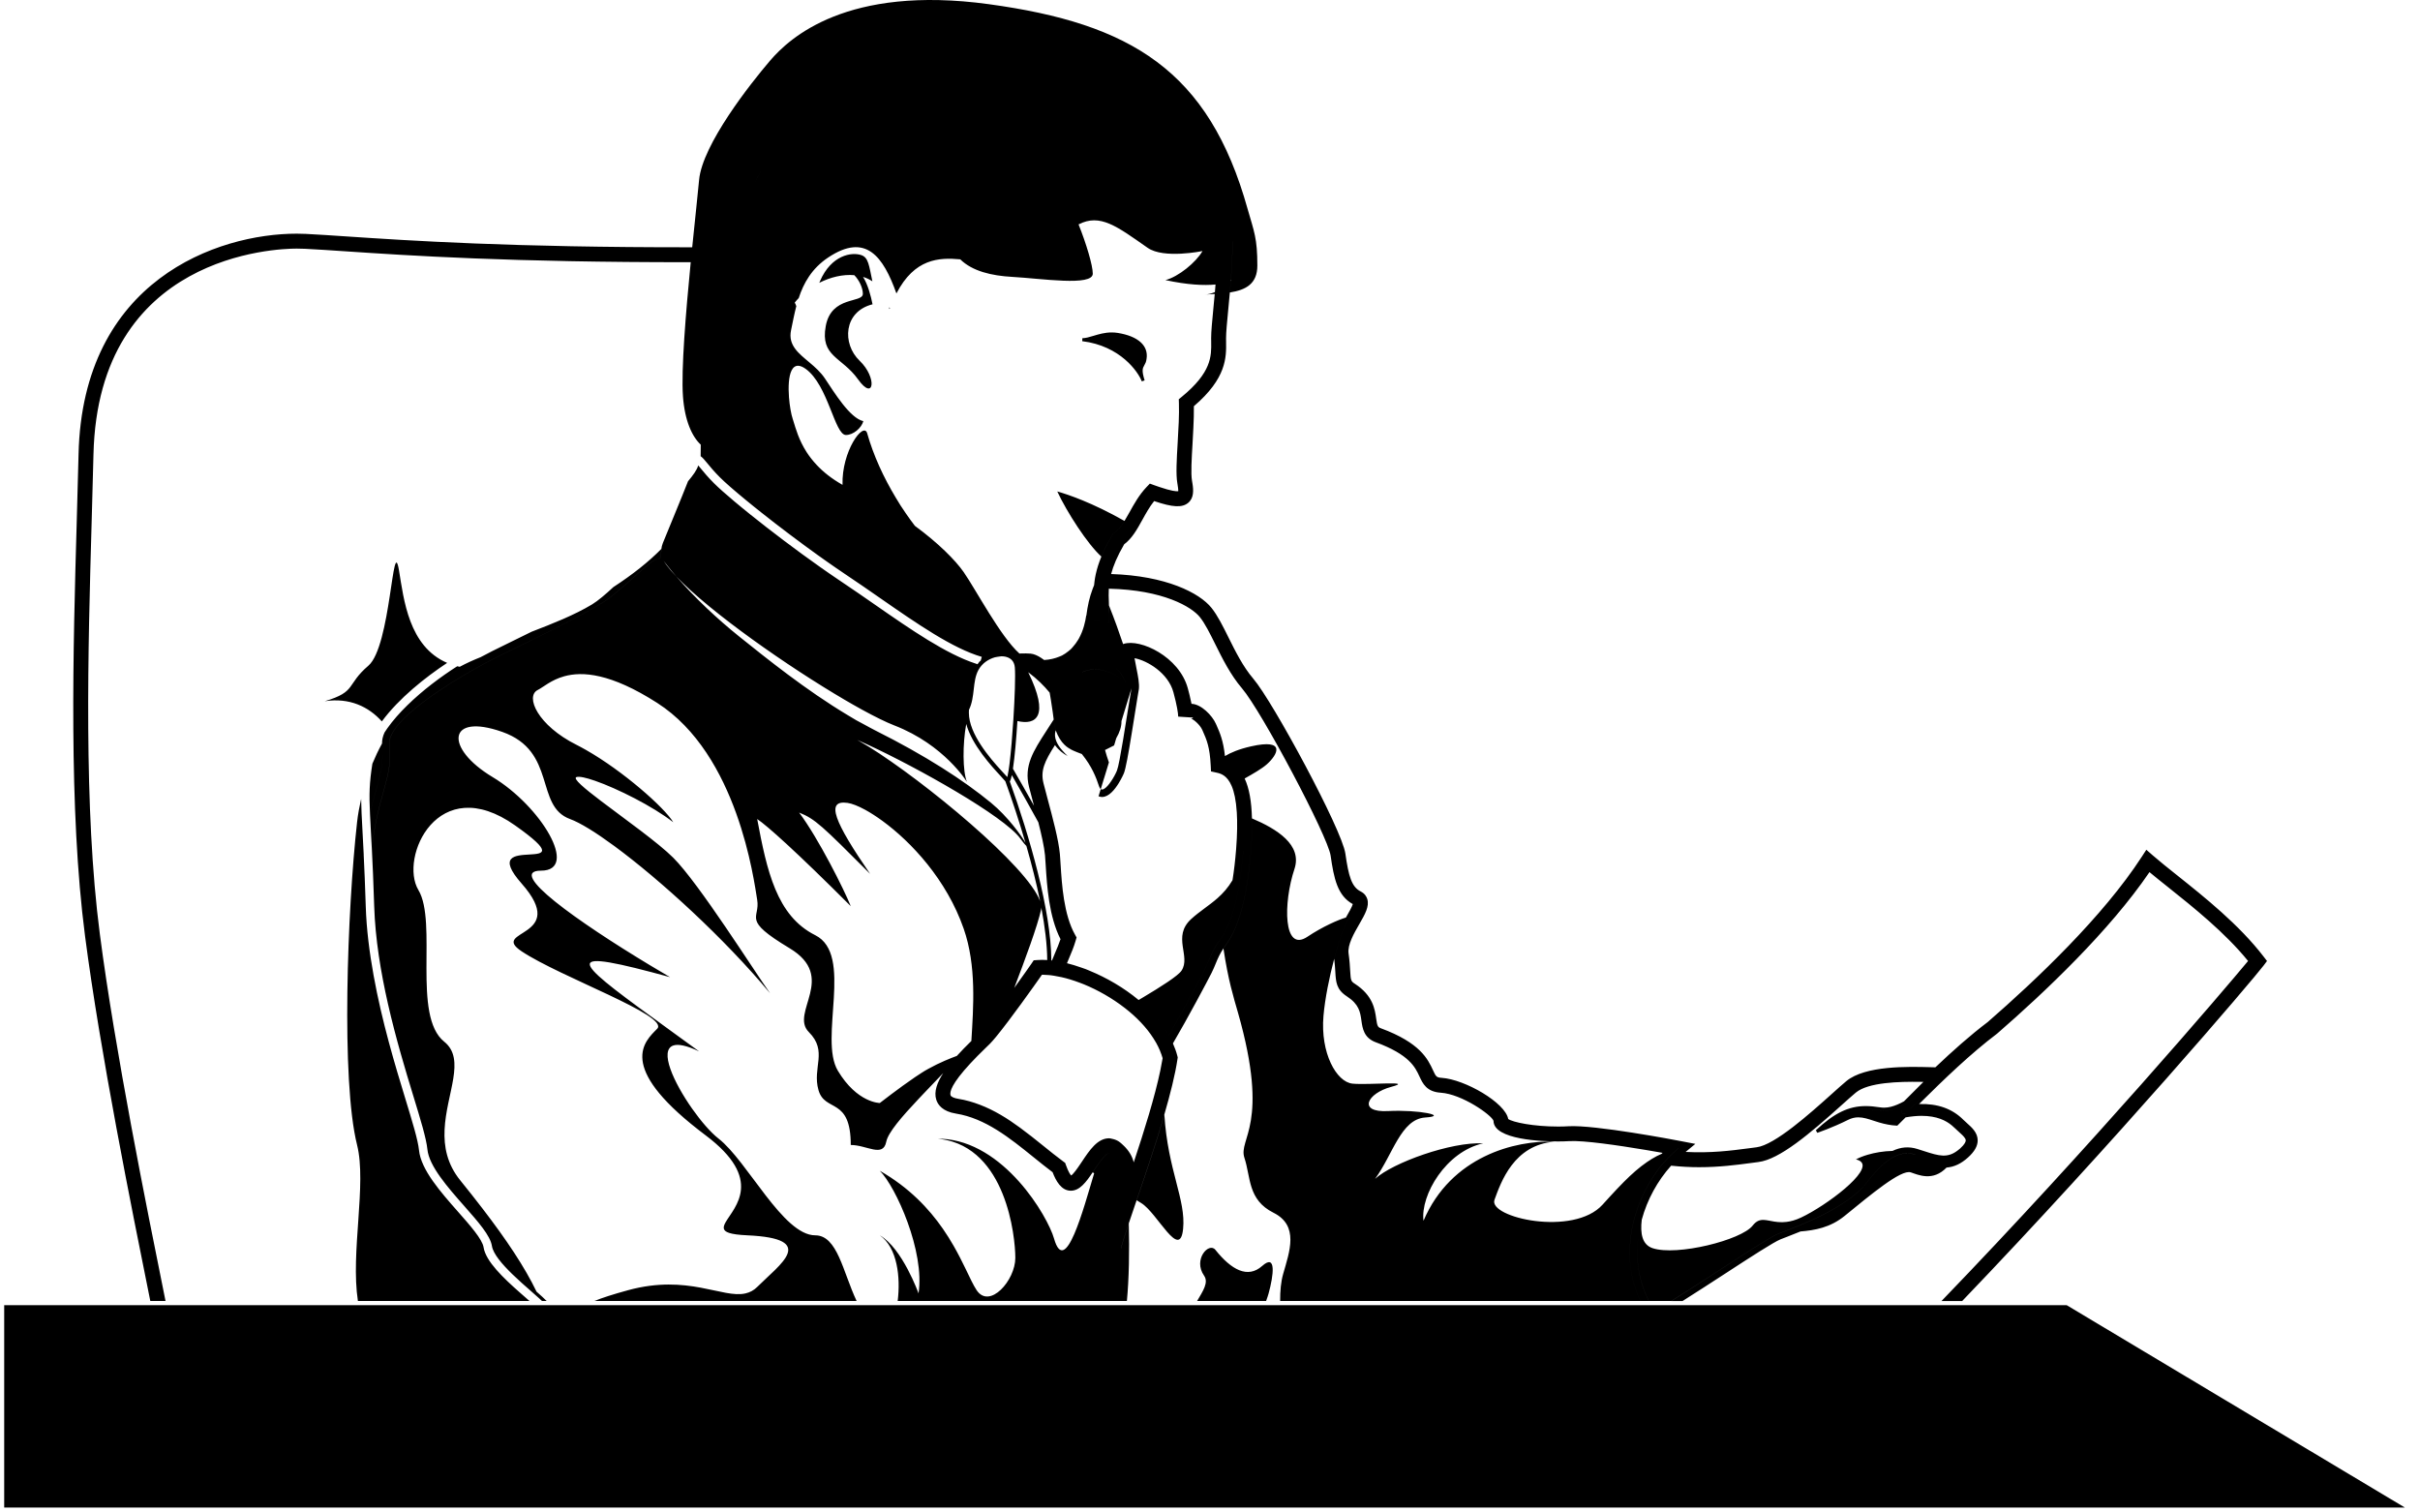 <?xml version="1.0" encoding="utf-8"?>
<!-- Generator: Adobe Illustrator 17.0.0, SVG Export Plug-In . SVG Version: 6.00 Build 0)  -->
<!DOCTYPE svg PUBLIC "-//W3C//DTD SVG 1.1//EN" "http://www.w3.org/Graphics/SVG/1.1/DTD/svg11.dtd">
<svg version="1.1" id="Layer_1" xmlns="http://www.w3.org/2000/svg" xmlns:xlink="http://www.w3.org/1999/xlink" x="0px" y="0px"
	 width="216.868px" height="135.473px" viewBox="0 0 216.868 135.473" enable-background="new 0 0 216.868 135.473"
	 xml:space="preserve">
<path d="M14.833,116.588c-0.01-0.05-0.019-0.094-0.029-0.145c-1.68-8.327-4.493-22.263-5.855-32.723
	c-1.47-11.266-1.061-25.6-0.731-37.118c0.059-2.047,0.115-4.013,0.158-5.87c0.416-17.937,16.397-18.454,18.218-18.454
	c0.26,0,0.508,0.006,0.743,0.018c1.05,0.053,2.261,0.134,3.692,0.23c5.51,0.37,14.758,0.989,30.871,0.972
	c0.022-0.224,0.044-0.448,0.066-0.668c0.023-0.227,0.045-0.448,0.067-0.67c-16.158,0.017-25.405-0.599-30.914-0.968
	c-1.44-0.097-2.659-0.178-3.715-0.231c-0.256-0.013-0.526-0.02-0.81-0.02c-7.093,0-19.193,4.162-19.555,19.76
	c-0.043,1.855-0.099,3.819-0.158,5.863C6.55,58.13,6.139,72.523,7.622,83.893c1.363,10.457,4.161,24.338,5.847,32.694h0.682
	L14.833,116.588L14.833,116.588z M34.22,64.65c1.533-2.083,3.893-3.947,5.851-5.245c-3.448-1.479-3.883-5.684-4.314-8.277
	c-0.58-3.471-0.723,6.796-2.748,8.531c-2.024,1.735-1.011,2.314-3.903,3.181C31.322,62.504,33.031,63.329,34.22,64.65z
	 M34.225,66.828c-0.008-0.064,0.011-0.131,0.01-0.196c-0.326,0.587-0.606,1.194-0.864,1.807c-0.272,1.716-0.296,2.715-0.216,4.476
	c0.177-0.784,0.364-1.46,0.534-2.067C34.106,69.36,34.407,68.285,34.225,66.828z M41.448,59.796c0.616-0.357,1.166-0.66,1.619-0.902
	c-0.651,0.258-1.277,0.543-1.87,0.861c-0.074-0.016-0.151-0.029-0.223-0.048c-1.44,0.917-3.084,2.139-4.48,3.506
	c0.391-0.341,0.804-0.68,1.244-1.008C38.957,61.297,40.298,60.462,41.448,59.796z M46.87,116.588h0.136
	c-0.034-0.03-0.068-0.06-0.101-0.089s-0.064-0.057-0.097-0.086c-1.938-1.696-3.547-3.216-3.76-4.596
	c-0.097-0.629-1.225-1.907-2.22-3.035c-1.586-1.798-3.384-3.836-3.567-5.676c-0.088-0.878-0.593-2.53-1.232-4.621
	c-0.975-3.189-2.309-7.575-3.034-12.177c-0.265-1.682-0.454-3.39-0.507-5.083c-0.057-1.814-0.006-3.333,0.107-4.638
	c-0.04-0.807-0.077-1.504-0.11-2.109c-0.067-1.223-0.113-2.104-0.121-2.883c-0.156,0.693-0.288,1.39-0.365,2.089
	c-0.869,7.809-1.447,23.136,0,28.92c0.881,3.524-0.597,9.622,0.075,13.982h3.441H46.87V116.588z M172.158,104.191
	c-0.205-0.067-0.421-0.138-0.649-0.208c-0.209-0.063-0.403-0.095-0.595-0.095c-0.922,0-1.926,0.752-3.161,2.367
	c-1.457,1.905-4.359,3.266-6.418,4.105c1.296-0.106,2.678-0.344,3.969-1.394c2.312-1.88,5.06-4.194,5.929-3.904
	c0.658,0.219,1.983,0.85,3.215-0.437c-0.078,0.006-0.153,0.023-0.232,0.023C173.561,104.649,172.911,104.436,172.158,104.191z
	 M159.375,110.558c0.04-0.016,0.092-0.036,0.137-0.054c1.574-0.617,5.989-2.184,7.816-4.574c1.88-2.458,3.166-2.818,4.338-2.458
	c-0.62-0.258-1.351-0.345-2.08-0.331c-0.786,0.016-1.568,0.152-2.21,0.341c-0.43,0.127-0.798,0.275-1.058,0.424
	c0.196,0.037,0.324,0.103,0.424,0.182c1.083,0.853-3.09,3.965-5.34,5.024c-0.499,0.235-0.93,0.346-1.313,0.392
	c-0.131,0.016-0.256,0.023-0.376,0.025c-0.26,0.003-0.497-0.021-0.712-0.056c-0.356-0.058-0.659-0.136-0.935-0.148
	c-0.358-0.015-0.673,0.085-1.002,0.508c-1.013,1.301-6.796,2.747-8.966,2.024c-0.942-0.314-1.119-1.325-0.971-2.556
	c-0.615,2.26-0.556,4.696,0.434,6.857c0.022,0.047,0.038,0.096,0.06,0.143c0.047,0.097,0.108,0.189,0.158,0.285h0.223h0.756h0.396
	h0.622c0.108-0.067,0.214-0.133,0.323-0.201C153.93,113.988,158.298,110.989,159.375,110.558z M32.486,81.226
	c0.053,1.693,0.242,3.401,0.507,5.083c0.725,4.602,2.059,8.988,3.034,12.177c0.64,2.091,1.145,3.743,1.232,4.621
	c0.184,1.84,1.981,3.878,3.567,5.676c0.995,1.128,2.123,2.406,2.22,3.035c0.213,1.38,1.822,2.9,3.76,4.596
	c0.033,0.029,0.064,0.057,0.097,0.086s0.068,0.059,0.101,0.089h0.445c-0.115-0.102-0.232-0.204-0.353-0.31
	c-0.167-0.145-0.339-0.296-0.511-0.448c-1.464-1.29-3.055-2.794-3.25-4.056c-0.11-0.714-1.218-1.971-2.29-3.185
	c-1.557-1.765-3.321-3.765-3.496-5.512c-0.09-0.906-0.599-2.57-1.244-4.678c-0.891-2.914-2.077-6.833-2.826-10.992
	c-0.367-2.036-0.638-4.125-0.702-6.19c-0.059-1.882-0.124-3.389-0.185-4.629C32.48,77.892,32.429,79.412,32.486,81.226z
	 M34.888,66.745c-0.035-0.278,0.04-0.582,0.195-0.903c0.906-1.88,4.718-4.358,7.511-5.925c0.695-0.39,1.331-0.727,1.838-0.98
	c0.678-0.339,1.407-0.695,2.159-1.06c2.454-1.194,5.177-2.513,7.382-3.856c1.664-1.013,4.338-3.905,4.916-3.905
	c0.448,0,0.307-0.371,0.375-0.922c-1.123,1.143-2.546,2.277-4.297,3.418c-0.681,0.631-1.361,1.22-1.931,1.567l-0.177-0.292l0,0
	l0.175,0.292c-1.567,0.94-3.491,1.702-5.389,2.432c-0.422,0.208-0.847,0.417-1.255,0.616c-0.788,0.385-1.549,0.757-2.257,1.112
	c-0.168,0.084-0.557,0.283-1.066,0.555c-0.453,0.242-1.003,0.545-1.619,0.902c-1.15,0.667-2.49,1.501-3.709,2.409
	c-0.44,0.328-0.853,0.667-1.244,1.008c-0.672,0.658-1.282,1.347-1.783,2.052c-0.087,0.123-0.169,0.246-0.249,0.37
	c-0.158,0.343-0.231,0.676-0.227,0.998c0.001,0.065-0.018,0.132-0.01,0.196c0.182,1.457-0.119,2.532-0.535,4.021
	c-0.17,0.607-0.357,1.283-0.534,2.067c0.021,0.452,0.046,0.94,0.078,1.524c0.026,0.477,0.055,1.016,0.086,1.615
	C33.839,71.205,35.253,69.672,34.888,66.745z M48.57,116.588h0.418c-0.217-0.222-0.523-0.498-0.912-0.839
	c0.107,0.224,0.211,0.447,0.306,0.665C48.447,116.473,48.513,116.534,48.57,116.588z M96.679,57.229
	c-0.023,0.041-0.049,0.081-0.073,0.121c-0.131,0.22-0.289,0.432-0.468,0.632c-0.045,0.05-0.085,0.103-0.133,0.151
	c-0.085,0.085-0.183,0.161-0.279,0.239c-0.082,0.067-0.167,0.131-0.258,0.191c-0.097,0.064-0.194,0.127-0.297,0.179
	c-0.066,0.035-0.143,0.06-0.213,0.091c-0.419,0.177-0.879,0.283-1.383,0.313c0.013,0.01,0.026,0.019,0.039,0.029
	c0.004,0.003,0.009,0.006,0.013,0.009c0.757-0.051,1.422-0.267,1.975-0.667c1.269-0.919,1.649-2.486,1.764-3.34l-0.015-0.002
	l-0.014-0.002C97.264,55.696,97.092,56.486,96.679,57.229z M62.799,39.85c-0.002,0.344-0.005,0.689-0.01,1.037
	c0.005,0.004,0.01,0.005,0.016,0.009c0.005-0.344,0.008-0.687,0.01-1.031C62.809,39.86,62.804,39.854,62.799,39.85z M98.699,49.877
	c0.237-0.572,0.547-1.201,0.967-1.909l0.079-0.133l0.129-0.085c0.334-0.22,0.619-0.613,0.896-1.067
	c-2.932-1.654-5.033-2.358-6.023-2.641C95.624,45.923,97.469,48.774,98.699,49.877z M61.899,23.499
	c-0.44,4.499-0.865,9.641-0.696,12.012c0.157,2.204,0.83,3.631,1.596,4.339c0.005,0.005,0.01,0.01,0.015,0.015
	c-0.002,0.343-0.005,0.687-0.01,1.031c0.005,0.003,0.01,0.005,0.014,0.008c0.159,0.119,0.322,0.312,0.537,0.574
	c0.265,0.323,0.628,0.767,1.149,1.288c0.474,0.474,1.294,1.188,2.313,2.026c0.229,0.188,0.467,0.382,0.715,0.582
	c0.239,0.193,0.486,0.39,0.741,0.592c1.535,1.216,3.317,2.564,5.051,3.807c0.263,0.188,0.523,0.373,0.782,0.555
	c0.263,0.185,0.523,0.366,0.78,0.543c0.333,0.23,0.663,0.454,0.982,0.668c0.983,0.655,1.971,1.341,2.949,2.021
	c3.362,2.335,6.539,4.54,9.166,5.306l-0.1,0.342c0.507-0.468,1.188-0.77,1.861-0.77c0.3,0,0.551,0.076,0.776,0.183
	c0.149,0.071,0.281,0.157,0.391,0.269c0.005,0.005,0.008,0.012,0.013,0.017c0.004,0.004,0.006,0.009,0.01,0.013
	c0.209,0.226,0.354,0.512,0.384,0.871c0.054,0.645-0.01,2.711-0.143,4.825c1.661,0.389,2.916-0.39,0.968-4.375
	c0.809,0.607,1.423,1.223,1.911,1.817c0.003,0.004,0.006,0.008,0.01,0.012c0.037,0.203,0.07,0.4,0.102,0.596
	c0,0.003,0.001,0.006,0.002,0.009c0.062,0.377,0.115,0.738,0.162,1.077c0.002,0.017,0.005,0.033,0.007,0.05
	c0.033,0.241,0.063,0.468,0.09,0.682c0.01,0.079,0.021,0.164,0.03,0.238c0.036,0.285,0.103,0.551,0.196,0.8
	c0.005,0.014,0.012,0.027,0.018,0.041c0.172,0.444,0.432,0.818,0.742,1.127c0.188,0.187,0.391,0.351,0.612,0.483
	c0.053,0.031,0.106,0.058,0.16,0.086c0.166,0.086,0.336,0.163,0.513,0.217c0.034,0.01,0.068,0.018,0.102,0.027
	c0.323,0.087,0.654,0.105,0.986,0.08c0.572,0.793,0.918,1.513,1.158,2.153l0.431-1.413c-0.131-0.366-0.247-0.736-0.348-1.11
	c0.022-0.011,0.043-0.022,0.065-0.034c0.252-0.124,0.501-0.25,0.747-0.377l0.105-0.344c0.012-0.073,0.025-0.145,0.037-0.219
	c0.015-0.025,0.03-0.045,0.045-0.071c0.006-0.01,0.01-0.02,0.015-0.029c0.292-0.503,0.465-1.017,0.459-1.504
	c-0.003-0.239-0.05-0.471-0.147-0.692c0.003-0.02,0.007-0.044,0.01-0.065c0.151-0.954,0.287-1.809,0.38-2.314
	c0.011-0.121-0.01-0.314-0.046-0.542c-0.61-0.578-2.323-1.475-3.708-0.782c1.663-1.216,2.928-0.899,3.648,0.442
	c-0.031-0.166-0.065-0.338-0.101-0.517c-0.105-0.526-0.225-1.123-0.291-1.753l-0.056-0.535l0.458-0.153
	c-0.355-1.067-0.776-2.23-1.268-3.468c0.018,0.482,0.027,0.98-0.048,1.54l-1.324-0.178c0.074-0.554,0.053-1.059,0.029-1.594
	c-0.017-0.395-0.03-0.808-0.011-1.255c0.005-0.108,0.013-0.22,0.023-0.333c-0.047,0.114-0.091,0.226-0.132,0.336
	c-0.297,0.796-0.445,1.5-0.566,2.405l0.015,0.002c-0.114,0.854-0.495,2.421-1.764,3.34c-0.553,0.4-1.218,0.616-1.975,0.667
	c-0.004-0.003-0.009-0.006-0.013-0.009c-0.013-0.01-0.026-0.019-0.039-0.029c-0.096-0.073-0.198-0.143-0.304-0.211
	c-0.286-0.181-0.602-0.33-0.91-0.361c-0.215-0.021-0.578-0.027-1.007-0.011c-1.693-1.514-3.874-5.678-4.991-7.292
	c-0.748-1.079-2.308-2.635-4.374-4.147c-0.272-0.353-0.54-0.725-0.807-1.112c-0.162-0.235-0.323-0.472-0.481-0.718
	c-0.148-0.231-0.291-0.471-0.434-0.71c-1.062-1.768-1.994-3.753-2.562-5.782c-0.341-1.022-2.29,1.638-2.202,4.647
	c-0.984-0.557-1.738-1.167-2.317-1.786c-0.353-0.377-0.649-0.756-0.888-1.127c-0.717-1.109-0.992-2.141-1.2-2.811
	c-0.02-0.066-0.041-0.132-0.06-0.19c-0.138-0.412-0.274-1.158-0.334-1.939c-0.069-0.911-0.033-1.869,0.235-2.401
	c0.136-0.27,0.331-0.43,0.602-0.418c0.182,0.008,0.398,0.093,0.654,0.275c2.022,1.447,2.602,5.929,3.613,5.929
	c0.674,0,1.399-0.641,1.56-1.241c-1.197-0.268-2.59-2.547-3.439-3.819c-0.761-1.141-2.018-1.784-2.669-2.665
	c-0.339-0.459-0.517-0.981-0.368-1.675c0.01-0.048,0.02-0.101,0.03-0.149c0.129-0.62,0.258-1.299,0.438-1.996
	c-0.033-0.105-0.08-0.211-0.142-0.32c0.107-0.141,0.234-0.273,0.358-0.406c0.435-1.326,1.156-2.645,2.64-3.635
	c3.372-2.248,4.931-0.101,6.117,3.221c1.624-3.139,3.816-3.232,5.719-3.058c1.085,1.068,2.822,1.47,4.647,1.572
	c2.604,0.144,7.23,0.867,7.23-0.29c0-0.737-0.588-2.707-1.275-4.413c1.937-0.994,3.42,0.161,6.192,2.099
	c1.445,1.013,4.916,0.29,4.916,0.29c-0.578,1.011-2.168,2.314-3.325,2.602c1.968,0.428,3.467,0.497,4.494,0.395
	c0.102-1.245,0.186-2.57,0.186-3.866h0.653h0.015h0.016h0.653c0,1.177-0.067,2.369-0.153,3.505c0.018-0.012,0.046-0.022,0.062-0.034
	c-0.016,0.024-0.045,0.054-0.066,0.081c-0.027,0.349-0.054,0.695-0.084,1.029c1.424-0.223,2.464-0.765,2.464-2.411
	c0-2.458-0.29-3.036-0.869-5.062C108.336,6.302,101.325,2.108,88.602,0.373C75.879-1.363,70.745,3.409,69.01,5.435
	c-1.734,2.024-6.073,7.518-6.362,10.699c-0.102,1.13-0.351,3.399-0.616,6.026c-0.022,0.222-0.045,0.443-0.067,0.67
	C61.943,23.051,61.921,23.275,61.899,23.499z M68.31,15.134c-0.267,0.455-0.519,0.919-0.758,1.39
	C67.79,16.053,68.042,15.589,68.31,15.134z M79.711,27.702c0.014-0.037,0.029-0.066,0.043-0.103l-0.088-0.048
	C79.678,27.605,79.7,27.646,79.711,27.702z M76.558,24.66c0.437,0.441,0.766,1.136,0.766,1.669c0,0.867-2.819,0.144-3.325,2.891
	c-0.507,2.748,1.445,2.748,2.891,4.772c1.445,2.025,1.735-0.144,0.146-1.662c-1.591-1.518-1.447-4.411,1.157-5.06
	c-0.15-0.749-0.418-1.765-0.85-2.455c0.297,0.092,0.576,0.223,0.836,0.396c-0.307-1.44-0.355-2.138-1.001-2.352
	c-0.865-0.29-2.674,0-3.686,2.314c-0.023,0.052-0.047,0.116-0.07,0.171C74.422,24.836,75.534,24.568,76.558,24.66z M108.858,26.346
	c0.005-0.057,0.01-0.111,0.015-0.169c-0.317,0.132-0.649,0.224-0.969,0.224C108.226,26.382,108.545,26.365,108.858,26.346z
	 M102.132,33.261c-0.01-0.321,0.082-0.482,0.178-0.649c0.074-0.13,0.145-0.253,0.172-0.48c0.225-1.402-1.379-1.875-2.355-2.032
	c-0.165-0.026-0.335-0.04-0.505-0.04c-0.581,0-1.1,0.156-1.558,0.294c-0.097,0.029-0.191,0.058-0.285,0.084
	C100.032,30.926,101.431,32.221,102.132,33.261z M102.322,34.176l0.253-0.088c-0.284-0.904-0.173-1.098-0.033-1.344
	c0.081-0.141,0.172-0.3,0.205-0.576c0.19-1.188-0.749-2.039-2.577-2.333c-0.18-0.029-0.364-0.043-0.548-0.043
	c-0.621,0-1.159,0.162-1.635,0.305c-0.374,0.113-0.696,0.21-0.988,0.21l-0.017,0.267C100.395,30.994,101.994,33.316,102.322,34.176z
	 M98.064,30.354c0.458-0.138,0.977-0.294,1.558-0.294c0.17,0,0.34,0.014,0.505,0.04c0.977,0.157,2.58,0.629,2.355,2.032
	c-0.027,0.227-0.098,0.35-0.172,0.48c-0.096,0.167-0.188,0.328-0.178,0.649c-0.701-1.04-2.101-2.335-4.354-2.823
	C97.873,30.412,97.967,30.383,98.064,30.354z M101.134,109.709c-0.319,0.951-0.567,1.722-0.679,2.169l-0.736-0.169l-0.567-0.13
	c0.199-0.943,0.39-1.78,0.56-2.525c0.235-1.032,0.415-1.849,0.531-2.518c0.298-1.728,0.151-2.443-0.703-3.116
	c-0.055-0.044-0.104-0.065-0.138-0.069c-0.003,0-0.008-0.005-0.01-0.005c-0.001,0-0.003,0.001-0.004,0.001
	c-0.005,0-0.012,0.005-0.017,0.006c-0.288,0.032-0.804,0.75-1.161,1.28c-0.055,0.081-0.106,0.157-0.151,0.226
	c-0.045,0.068-0.09,0.135-0.136,0.202c0.043,0.027,0.088,0.056,0.13,0.082c-0.964,3.202-2.589,9.37-3.596,5.851
	c-0.566-1.989-4.482-8.697-10.098-8.943c-0.105-0.005-0.206-0.023-0.311-0.023c0.112,0.011,0.209,0.041,0.318,0.057
	c5.775,0.835,6.622,8.656,6.622,10.642c0,2.025-2.312,4.628-3.469,2.892c-0.294-0.441-0.608-1.128-1.011-1.96
	c-0.294-0.607-0.636-1.292-1.053-2.02c-0.283-0.493-0.601-1.006-0.962-1.526c-1.247-1.797-3.011-3.686-5.649-5.193
	c1.445,1.445,4.047,7.23,3.471,10.989c0,0-1.447-4.049-3.471-5.206c1.587,1.111,1.864,3.789,1.602,5.885h5.245h0.68h0.679h9.322
	h0.016h0.015h1.421h3.137C101.149,114.61,101.195,112.182,101.134,109.709z M83.198,95.78c-0.103,0.058-0.207,0.113-0.308,0.174
	c-0.096,0.058-0.199,0.122-0.304,0.189c-0.191,0.122-0.395,0.256-0.606,0.4c-1.419,0.966-3.137,2.304-3.137,2.304
	s-2.026,0-3.759-2.892c-1.735-2.892,1.446-10.411-2.025-12.146c-3.469-1.735-4.336-5.785-5.204-10.411
	c0.868,0.578,3.471,2.891,8.387,7.809c-0.579-1.447-2.892-6.075-4.628-8.387c1.445,0.578,2.026,1.157,6.362,5.495
	c-3.179-4.628-4.047-6.652-2.024-6.363c0.395,0.057,0.948,0.273,1.594,0.625c0.242,0.132,0.499,0.288,0.765,0.459
	c0.251,0.162,0.511,0.342,0.779,0.537c2.562,1.872,5.74,5.252,7.273,9.658c1.158,3.33,0.867,7.021,0.686,10.059
	c0.126-0.123,0.252-0.245,0.378-0.367l0.343-0.333c0.566-0.567,1.985-2.479,3.119-4.049c0.987-2.594,2.075-5.517,2.414-7.046
	c0.013-0.059,0.012-0.125,0.012-0.191c-0.033-0.174-0.065-0.346-0.1-0.522c-1.071-3.117-10.482-10.844-15.355-13.86
	c-0.27-0.167-0.523-0.317-0.764-0.454c-0.093-0.053-0.189-0.109-0.277-0.157c0.084,0.036,0.182,0.081,0.27,0.12
	c0.235,0.103,0.48,0.213,0.741,0.334c4.367,2.019,12.124,6.362,13.593,8.366c0.299,0.407,0.48,0.621,0.561,0.686
	c-0.027-0.094-0.055-0.187-0.082-0.281c-0.385-0.676-1.599-2.363-3.083-3.585c-2.456-2.024-5.893-4.247-10.409-6.506
	c-0.306-0.153-0.61-0.327-0.915-0.491c-0.252-0.136-0.504-0.263-0.755-0.405c-0.257-0.146-0.509-0.304-0.764-0.456
	c-3.766-2.252-7.329-5.128-9.711-7.034c-1.956-1.565-4.017-3.498-5.654-5.394c-0.355-0.374-0.66-0.726-0.897-1.049
	c-0.09-0.122-0.173-0.24-0.244-0.354c0.083,0.111,0.177,0.223,0.264,0.335c0.275,0.353,0.568,0.709,0.878,1.067
	c3.044,3.208,10.039,8.096,15.113,11.066c0.259,0.152,0.513,0.298,0.761,0.439c0.259,0.147,0.512,0.289,0.758,0.424
	c1.158,0.636,2.159,1.129,2.902,1.417c4.482,1.735,6.506,5.06,6.506,5.06c-0.386-0.928-0.397-3.378-0.062-5.198
	c-0.121-0.448-0.173-0.896-0.125-1.329l0.019-0.063c0.271-0.541,0.341-1.154,0.408-1.747c0.071-0.635,0.146-1.291,0.464-1.872
	c0.066-0.121,0.164-0.224,0.25-0.334c-0.029-0.009-0.059-0.021-0.087-0.03c-0.007-0.002-0.014-0.005-0.021-0.007
	c-0.01-0.003-0.02-0.007-0.03-0.01c-2.677-0.87-5.785-3.018-9.074-5.302c-0.975-0.677-1.958-1.359-2.937-2.013
	c-0.123-0.082-0.249-0.169-0.374-0.253c-0.257-0.173-0.516-0.35-0.778-0.531c-0.258-0.179-0.518-0.36-0.78-0.544
	c-2.185-1.54-4.466-3.27-6.302-4.744c-0.246-0.198-0.485-0.392-0.714-0.579c-0.241-0.197-0.47-0.387-0.688-0.571
	c-0.797-0.669-1.437-1.237-1.843-1.643c-0.536-0.536-0.906-0.986-1.18-1.319c-0.004-0.005-0.009-0.011-0.013-0.015
	c-0.002-0.003-0.005-0.006-0.007-0.009c-0.003-0.004-0.006-0.008-0.01-0.012c-0.065-0.08-0.134-0.163-0.195-0.235
	c-0.133,0.445-0.479,0.892-0.917,1.424c-0.626,1.598-1.6,3.921-2.256,5.539c-0.076,0.187-0.112,0.362-0.132,0.523
	c-0.069,0.551,0.072,0.922-0.375,0.922c-0.578,0-3.252,2.892-4.916,3.905c-2.205,1.342-4.928,2.661-7.382,3.856
	c-0.752,0.366-1.481,0.721-2.159,1.06c-0.507,0.253-1.143,0.59-1.838,0.98c-2.794,1.568-6.606,4.046-7.511,5.925
	c-0.155,0.321-0.229,0.625-0.195,0.903c0.365,2.927-1.049,4.46-1.569,9.31c0.068,1.331,0.143,2.99,0.21,5.138
	c0.092,2.94,0.594,5.945,1.232,8.758c0.704,3.104,1.574,5.972,2.264,8.228c0.657,2.146,1.175,3.842,1.273,4.823
	c0.15,1.505,1.83,3.409,3.311,5.088c1.248,1.415,2.326,2.637,2.47,3.567c0.109,0.706,0.921,1.647,1.838,2.537
	c0.564,0.547,1.168,1.075,1.674,1.517c0.305,0.266,0.564,0.495,0.791,0.702c-0.095-0.219-0.198-0.441-0.306-0.665
	c-1.053-2.195-2.696-4.657-4.852-7.46c-0.621-0.808-1.271-1.635-1.975-2.502c-1.196-1.473-1.482-3.033-1.412-4.551
	c0.149-3.252,1.938-6.308-0.033-7.884c-2.891-2.314-0.579-10.701-2.314-13.593c-1.734-2.892,1.735-10.699,8.675-5.783
	s-3.759,0.288,0.578,5.205c4.338,4.916-2.937,4.116,0,6.073c3.469,2.314,13.302,5.785,12.145,6.942
	c-1.125,1.125-3.614,3.344,3.696,9.05c0.207,0.162,0.419,0.325,0.642,0.493c5.269,3.952,2.581,6.434,1.811,7.766
	c-0.265,0.459-0.304,0.783,0.292,0.981c0.332,0.111,0.861,0.183,1.656,0.219c6.362,0.29,2.892,2.602,0.867,4.628
	c-0.317,0.317-0.667,0.488-1.048,0.576c-2.054,0.477-5.153-1.752-10.518-0.288c-1.375,0.375-2.352,0.693-3.023,0.969h13.425h10.074
	c-1.233-2.612-1.72-5.885-3.706-5.885c-2.891,0-6.071-6.652-8.674-8.675c-0.69-0.537-1.563-1.543-2.361-2.677
	c-1.651-2.345-2.976-5.236-1.678-5.662c0.439-0.144,1.176-0.007,2.304,0.53c-0.974-0.711-1.887-1.373-2.736-1.989
	c-7.993-5.799-10.134-7.377-1.512-5.106c0.513,0.135,1.055,0.281,1.645,0.443c-0.606-0.354-1.221-0.719-1.837-1.09
	c-6.43-3.878-12.897-8.454-9.729-8.454c3.469,0,0-5.783-4.338-8.387c-4.338-2.602-4.049-5.783,0.867-4.048
	c4.916,1.735,2.892,6.652,6.073,7.809c0.914,0.333,2.316,1.203,3.973,2.422c4.108,3.022,9.834,8.248,13.954,13.193
	c-1.445-2.024-6.362-9.833-8.675-12.146c-1.348-1.348-4.361-3.48-6.473-5.084c-1.51-1.146-2.562-2.025-2.201-2.146
	c0.249-0.083,0.863,0.054,1.665,0.333c1.986,0.69,5.155,2.274,7.009,3.717c-0.798-1.33-4.533-4.615-7.828-6.484
	c-0.286-0.162-0.569-0.317-0.846-0.456c-3.471-1.735-4.626-4.338-3.471-4.916c0.488-0.244,1.187-0.895,2.367-1.225
	c1.62-0.452,4.151-0.295,8.332,2.382c7.23,4.626,8.675,15.906,8.964,17.641c0.29,1.734-1.445,1.734,2.892,4.338
	c4.338,2.602,0,5.783,1.735,7.519c1.734,1.736,0.288,3.181,0.867,5.206c0.579,2.024,2.892,0.578,2.892,4.916
	c1.445,0,2.891,1.157,3.181-0.29c0.166-0.826,1.372-2.221,2.914-3.857c0.185-0.197,0.375-0.397,0.569-0.6
	c0.187-0.196,0.377-0.394,0.569-0.595c0.351-0.366,0.708-0.738,1.067-1.116c0.328-0.501,0.747-1.014,1.213-1.527
	C85.239,94.809,84.188,95.226,83.198,95.78z M102.265,107.81c1.447,0.868,3.469,5.206,3.759,2.314
	c0.263-2.62-1.37-5.248-1.68-10.233c-0.748,2.576-1.685,5.344-2.481,7.671C102.028,107.665,102.167,107.752,102.265,107.81z
	 M112.096,66.889c-1.078,0.245-1.801,0.556-2.323,0.867c0.011,0.108,0.024,0.211,0.033,0.327c0.768,0.29,1.338,0.843,1.733,1.683
	c0.786-0.444,1.559-0.886,2.004-1.286C114.504,67.615,115.278,66.166,112.096,66.889z M148.043,105.619
	c0.279-0.438,0.575-0.862,0.901-1.254c0.041-0.049,0.086-0.092,0.127-0.14c0.137-0.16,0.279-0.315,0.424-0.466
	c0.159-0.166,0.323-0.323,0.491-0.477c0.046-0.043,0.092-0.085,0.139-0.127c0.096-0.086,0.188-0.18,0.286-0.261
	c-0.259,0.058-0.502,0.133-0.744,0.211c-0.1,0.032-0.201,0.064-0.298,0.1c-0.156,0.058-0.306,0.125-0.456,0.192
	c-0.149,0.066-0.299,0.133-0.443,0.209c-0.298,0.156-0.59,0.335-0.876,0.532c-0.691,0.475-1.365,1.066-2.087,1.793
	c-0.392,0.395-0.806,0.835-1.24,1.308c-0.213,0.233-0.425,0.463-0.652,0.716c-2.602,2.891-10.263,1.157-9.687-0.434
	c0.579-1.591,1.735-4.916,5.351-5.206c-3.471-0.144-9.254,1.301-11.712,7.086c-0.288-2.314,2.026-6.217,5.35-6.94
	c-2.892-0.146-8.097,1.734-9.688,3.181c1.591-2.17,2.314-5.35,4.484-5.495c2.168-0.144-0.58-0.722-3.327-0.578
	s-1.88-1.591,0.29-2.17c2.168-0.578-2.026-0.144-3.471-0.288c-1.445-0.144-2.891-2.748-2.602-6.073
	c0.135-1.556,0.525-3.472,0.96-5.119c0.496-1.874,1.051-3.399,1.359-3.63c0.207-0.155,0.058-0.169-0.312-0.061
	c-0.666,0.195-2.058,0.794-3.452,1.723c-2.17,1.445-2.17-3.036-1.157-6.073c0.718-2.155-1.551-3.58-3.807-4.537
	c0.022,0.846-0.001,1.782-0.085,2.852c-0.397,5.063-1.429,7.389-2.223,8.448c-0.096,0.128-0.172,0.242-0.248,0.357
	c0.434,2.885,0.9,4.346,1.302,5.749c2.892,10.122,0,11.279,0.578,13.015c0.577,1.735,0.288,3.759,2.602,4.916
	s1.445,3.471,0.867,5.495c-0.19,0.664-0.276,1.52-0.268,2.415h28.6h0.547h0.13h0.427h1.873h0.714
	C145.294,113.027,146.017,108.795,148.043,105.619z M100.024,66.166c-0.015,0.026-0.03,0.046-0.045,0.071
	c-0.012,0.074-0.025,0.146-0.037,0.219l0.097-0.319C100.034,66.147,100.03,66.157,100.024,66.166z M112.109,76.193
	c0.084-1.07,0.107-2.005,0.085-2.852c-0.039-1.526-0.249-2.712-0.655-3.575c-0.395-0.84-0.965-1.393-1.733-1.683
	c-0.009-0.116-0.022-0.219-0.033-0.327c-0.145-1.375-0.453-2.085-0.755-2.765l-0.059-0.132c-0.326-0.735-1.308-1.756-2.182-1.785
	c-0.108-0.549-0.251-1.097-0.333-1.395c-0.771-2.831-4.264-4.468-5.747-3.975l-0.052,0.017l-0.458,0.153l0.056,0.535
	c0.066,0.63,0.186,1.227,0.291,1.753c0.036,0.179,0.07,0.351,0.101,0.517c0.094,0.174,0.181,0.362,0.255,0.57
	c-0.037-0.065-0.105-0.145-0.196-0.23c0.036,0.229,0.057,0.421,0.046,0.542c-0.093,0.506-0.229,1.36-0.38,2.314
	c-0.003,0.02-0.007,0.044-0.01,0.065c0.098,0.221,0.144,0.453,0.147,0.692l0.865-2.835l0.035-0.116
	c-0.165,0.908-0.472,2.944-0.758,4.661c-0.216,1.292-0.42,2.404-0.545,2.715c-0.052,0.129-0.127,0.287-0.217,0.453
	c-0.35,0.647-0.925,1.426-1.236,1.206l-0.001,0.003l-0.196,0.642c0.135,0.052,0.255,0.062,0.317,0.062
	c0.605-0.001,1.137-0.66,1.495-1.243c0.279-0.455,0.454-0.865,0.458-0.874c0.167-0.414,0.404-1.74,0.709-3.619
	c0.081-0.499,0.166-1.029,0.257-1.601c0.099-0.622,0.189-1.191,0.268-1.671c0.041-0.248,0.08-0.479,0.113-0.666
	c0.052-0.508-0.073-1.129-0.217-1.849c-0.058-0.287-0.119-0.596-0.173-0.915c1.141,0.208,3.014,1.327,3.482,3.045
	c0.317,1.163,0.43,1.907,0.43,2.191l1.341,0.086c-0.022,0.041-0.106,0.102-0.194,0.102c0.208,0.024,0.808,0.545,1.006,0.99
	l0.059,0.133c0.334,0.754,0.623,1.404,0.704,3.089l0.008,0.164l0.017,0.346l0.498,0.11c0.348,0.077,0.935,0.215,1.354,1.198
	c0.22,0.515,0.391,1.271,0.459,2.37c0.053,0.863,0.045,1.929-0.06,3.279c-0.084,1.063-0.196,1.983-0.325,2.791
	c0.401-0.677,0.737-1.522,0.967-2.636c-0.364,4.483-1.213,6.684-1.92,7.759c-0.054,0.082-0.107,0.159-0.159,0.229
	c-0.563,0.748-0.781,1.277-1.012,1.839c-0.104,0.254-0.213,0.517-0.356,0.804c-0.309,0.619-1.924,3.661-3.214,5.893
	c-0.119-0.21-0.256-0.413-0.393-0.617c-0.479-0.711-1.061-1.379-1.72-1.994c-0.197-0.184-0.397-0.366-0.606-0.54
	c-1.331-1.107-2.88-2.002-4.402-2.626c-0.056-0.023-0.113-0.049-0.17-0.072c-0.058-0.023-0.117-0.05-0.176-0.072
	c-0.131-0.05-0.26-0.09-0.39-0.136c-0.436-0.154-0.865-0.287-1.283-0.391c0.056-0.137,0.112-0.273,0.173-0.416
	c0.22-0.515,0.446-1.047,0.611-1.625l0.077-0.269l-0.138-0.243c-1.014-1.801-1.184-4.507-1.295-6.302c0-0.003,0-0.006-0.001-0.009
	c-0.01-0.167-0.02-0.324-0.03-0.472c-0.011-0.169-0.023-0.328-0.035-0.469c0-0.002,0-0.004-0.001-0.005
	c-0.117-1.254-0.63-3.169-1.082-4.859c-0.142-0.53-0.275-1.027-0.382-1.453c-0.284-1.143,0.094-1.954,1.026-3.425
	c0.174,0.246,0.362,0.431,0.555,0.593c0.186,0.156,0.381,0.282,0.581,0.388c-0.156-0.149-0.338-0.332-0.513-0.539
	c-0.409-0.481-0.761-1.093-0.568-1.735c0.004-0.012,0.002-0.025,0.006-0.037c0.233,0.614,0.492,1.009,0.785,1.295
	c0.241,0.235,0.505,0.397,0.801,0.532c0.16,0.073,0.332,0.141,0.511,0.209c0.083,0.031,0.165,0.063,0.252,0.096
	c0.903,1.121,1.265,2.06,1.555,2.929c0.036,0.106,0.082,0.175,0.137,0.213l0.008-0.025l0.292-0.958
	c-0.24-0.641-0.586-1.361-1.158-2.153c-0.331,0.026-0.663,0.008-0.986-0.08c-0.034-0.009-0.068-0.017-0.102-0.027
	c-0.177-0.055-0.347-0.131-0.513-0.217c-0.054-0.028-0.108-0.055-0.16-0.086c-0.221-0.132-0.425-0.296-0.612-0.483
	c-0.31-0.309-0.57-0.683-0.742-1.127c-0.005-0.014-0.013-0.027-0.018-0.041c-0.092-0.248-0.16-0.515-0.196-0.8
	c-0.009-0.075-0.02-0.16-0.03-0.238l-0.001,0.001l-0.653,1.015c-1.176,1.817-2.026,3.131-1.554,5.025
	c0.108,0.433,0.243,0.937,0.388,1.475c0.019,0.069,0.038,0.143,0.057,0.213c-0.657-1.178-1.301-2.309-1.887-3.321
	c0.16-1.06,0.299-2.677,0.4-4.276c0.133-2.114,0.197-4.18,0.143-4.825c-0.03-0.359-0.175-0.645-0.384-0.871
	c-0.004-0.004-0.006-0.009-0.01-0.013c-0.005-0.005-0.008-0.012-0.013-0.017c-0.11-0.112-0.242-0.199-0.391-0.269
	c-0.225-0.107-0.476-0.183-0.776-0.183c-0.673,0-1.353,0.303-1.861,0.77c-0.006,0.005-0.013,0.009-0.019,0.015
	c-0.008,0.007-0.018,0.012-0.025,0.02c-0.022,0.021-0.047,0.039-0.069,0.061c-0.005,0.005-0.008,0.012-0.013,0.018
	c-0.06,0.063-0.102,0.139-0.155,0.207c-0.086,0.11-0.184,0.212-0.25,0.334c-0.318,0.581-0.393,1.237-0.464,1.872
	c-0.067,0.593-0.137,1.206-0.408,1.747l-0.019,0.063c-0.048,0.434,0.004,0.881,0.125,1.329c0.511,1.892,2.269,3.793,3.114,4.705
	c0.183,0.198,0.324,0.352,0.394,0.441c0.6,1.658,1.232,3.556,1.804,5.518c0.027,0.094,0.055,0.187,0.082,0.281
	c0.476,1.654,0.904,3.345,1.231,4.965c0.035,0.175,0.068,0.348,0.1,0.522c0.325,1.717,0.528,3.34,0.535,4.732
	c-0.311-0.019-0.611-0.023-0.889,0l-0.323,0.024l-0.181,0.271c-0.119,0.177-0.774,1.111-1.569,2.211
	c-1.134,1.57-2.553,3.482-3.119,4.049l-0.343,0.333c-0.126,0.121-0.252,0.244-0.378,0.367c-0.447,0.437-0.887,0.884-1.294,1.332
	c-0.466,0.513-0.885,1.026-1.213,1.527c-0.565,0.864-0.858,1.689-0.635,2.401c0.146,0.463,0.57,1.055,1.772,1.247
	c2.631,0.421,4.822,2.191,6.942,3.903c0.576,0.466,1.145,0.925,1.712,1.35c0.291,0.762,0.77,1.657,1.635,1.657
	c0.798,0,1.371-0.775,1.955-1.646c0.045-0.067,0.09-0.134,0.136-0.202c0.046-0.069,0.097-0.145,0.151-0.226
	c0.358-0.53,0.873-1.248,1.161-1.28c0.005-0.001,0.012-0.005,0.017-0.006c0.001,0,0.003-0.001,0.004-0.001
	c0.002,0,0.008,0.005,0.01,0.005c0.034,0.004,0.083,0.025,0.138,0.069c0.854,0.672,1.001,1.388,0.703,3.116
	c-0.116,0.669-0.296,1.486-0.531,2.518c-0.17,0.745-0.36,1.582-0.56,2.525l0.567,0.13l0.736,0.169
	c0.112-0.447,0.36-1.218,0.679-2.169c0.061,2.473,0.015,4.901-0.173,6.879h0.017h0.013c0.19-2,0.235-4.46,0.17-6.961
	c0.183-0.546,0.388-1.146,0.604-1.78c0.031-0.091,0.065-0.192,0.097-0.284c0.795-2.328,1.733-5.096,2.481-7.671
	c0.538-1.853,0.98-3.604,1.184-4.997l0.02-0.131l-0.032-0.129c-0.096-0.385-0.237-0.759-0.398-1.128
	c1.336-2.278,3.137-5.668,3.467-6.327c0.151-0.304,0.265-0.579,0.376-0.85c0.181-0.44,0.351-0.837,0.679-1.332
	c0.076-0.115,0.152-0.229,0.248-0.357C110.68,83.582,111.711,81.257,112.109,76.193z M111.443,76.141L111.443,76.141L111.443,76.141
	z M103.982,95.928c-0.49,2.357-1.439,5.405-2.382,8.238c-0.141-0.556-0.427-1.037-0.886-1.484c-0.006-0.006-0.014-0.012-0.02-0.018
	c-0.005-0.004-0.01-0.009-0.015-0.013c-0.1-0.095-0.197-0.191-0.314-0.283c-0.215-0.169-0.445-0.257-0.681-0.307
	c-0.005-0.001-0.01-0.002-0.014-0.003c-0.005-0.001-0.01-0.002-0.015-0.003c-0.087-0.017-0.173-0.047-0.262-0.047
	c-1.042,0-1.756,1.072-2.446,2.108c-0.046,0.069-0.101,0.15-0.155,0.23c-0.264,0.391-0.597,0.863-0.8,0.997
	c-0.078-0.081-0.249-0.314-0.47-0.937l-0.068-0.193l-0.165-0.121c-0.605-0.446-1.211-0.937-1.827-1.434
	c-0.672-0.543-1.353-1.086-2.054-1.601c-1.123-0.825-2.304-1.561-3.602-2.055c-0.611-0.233-1.245-0.42-1.916-0.527
	c-0.398-0.063-0.663-0.186-0.708-0.327c-0.089-0.283,0.076-1.013,1.78-2.852c0.382-0.412,0.841-0.879,1.393-1.411l0.36-0.351
	c0.144-0.144,0.334-0.363,0.55-0.624c1.238-1.499,3.432-4.59,4.109-5.557c0.021,0,0.041-0.001,0.062-0.001
	c0.109,0,0.228,0.013,0.343,0.019c0.021,0.001,0.041,0.002,0.062,0.003c0.06,0.004,0.118,0.004,0.179,0.01
	c0.062,0.006,0.125,0.012,0.188,0.02c0.081,0.01,0.166,0.026,0.248,0.038c0.22,0.033,0.445,0.076,0.677,0.128
	c0.248,0.057,0.5,0.123,0.757,0.201c0.287,0.087,0.579,0.187,0.874,0.298c0.059,0.022,0.118,0.045,0.178,0.068
	c0.06,0.023,0.119,0.044,0.179,0.069c1.263,0.516,2.548,1.247,3.684,2.129c1.024,0.795,1.917,1.712,2.555,2.71
	c0.086,0.134,0.17,0.268,0.246,0.404c0.125,0.225,0.239,0.453,0.336,0.685c0.003,0.006,0.004,0.012,0.006,0.018
	c0.003,0.006,0.004,0.012,0.007,0.019c0.089,0.218,0.171,0.437,0.233,0.659c-0.012,0.078-0.031,0.168-0.045,0.248
	C104.094,95.353,104.043,95.633,103.982,95.928z M86.826,63.886c0-0.091-0.002-0.181,0.006-0.27c0.288-0.591,0.359-1.227,0.43-1.842
	c0.071-0.626,0.138-1.218,0.421-1.734c0.334-0.615,0.92-0.979,1.473-1.135c0.078-0.022,0.148-0.029,0.224-0.043
	c0.063-0.011,0.124-0.019,0.184-0.025c0.06-0.005,0.126-0.025,0.182-0.025c0.054,0,0.123,0.005,0.196,0.013
	c0.045,0.005,0.091,0.011,0.141,0.021c0.034,0.007,0.07,0.018,0.105,0.027c0.339,0.096,0.707,0.338,0.757,0.946
	c0.062,0.743-0.007,2.701-0.134,4.69c-0.09,1.414-0.21,2.842-0.333,3.864c-0.013,0.109-0.026,0.203-0.04,0.302
	c-0.014,0.106-0.028,0.212-0.043,0.305c-0.031,0.208-0.063,0.375-0.094,0.512c-0.011,0.049-0.022,0.108-0.033,0.146
	c-0.05-0.056-0.122-0.134-0.189-0.206c-0.036-0.039-0.062-0.068-0.102-0.111c-0.07-0.076-0.148-0.16-0.229-0.248
	C88.708,67.939,86.832,65.771,86.826,63.886z M90.676,69.468c0.741,1.286,1.561,2.736,2.374,4.222
	c0.28,1.105,0.529,2.199,0.598,2.947c0.022,0.254,0.042,0.56,0.063,0.903c0.114,1.838,0.284,4.577,1.327,6.625
	c-0.136,0.412-0.31,0.819-0.479,1.215c-0.101,0.238-0.197,0.468-0.285,0.696c-0.02-0.002-0.039-0.004-0.059-0.006
	c-0.012-4.448-1.984-11.218-3.721-16.04C90.556,69.944,90.617,69.752,90.676,69.468z M109.115,80.482
	c-0.771,0.682-1.61,1.184-2.368,1.878c-1.736,1.591,0,3.327-0.867,4.628c-0.313,0.47-1.89,1.467-3.439,2.389
	c-0.135,0.081-0.27,0.16-0.404,0.239c0.209,0.174,0.409,0.356,0.606,0.54c0.659,0.614,1.241,1.282,1.72,1.994
	c0.137,0.203,0.275,0.406,0.393,0.617c1.29-2.232,2.905-5.274,3.214-5.893c0.144-0.287,0.252-0.55,0.356-0.804
	c0.23-0.562,0.448-1.091,1.012-1.839c0.052-0.069,0.105-0.147,0.159-0.229c0.707-1.075,1.557-3.276,1.92-7.759
	c-0.23,1.114-0.566,1.96-0.967,2.636C110.057,79.546,109.6,80.053,109.115,80.482z M100.635,60.68
	c-0.72-1.341-1.985-1.658-3.648-0.442c1.385-0.693,3.098,0.204,3.708,0.782c0.09,0.086,0.158,0.165,0.196,0.23
	C100.816,61.042,100.729,60.854,100.635,60.68z M113.462,116.588c0.098-0.267,0.177-0.504,0.225-0.679
	c0.434-1.591,0.723-3.615-0.579-2.458c-1.301,1.157-2.765,0.34-4.192-1.447c-0.58-0.723-2.025,0.868-1.013,2.314
	c0.429,0.612-0.101,1.381-0.625,2.27H113.462z M185.204,116.963h-9.722h-0.93h-0.927h-22.531h-0.91h-0.423h-0.592h-0.653h-0.38
	h-0.151h-0.765h-0.759h-1.924h-0.464h-0.096h-0.559h-28.699h-1.403h-6.249h-6.116h-0.013h-0.017h-3.273h-1.337h-0.015H96.28h-9.162
	h-0.679h-0.68H80.39h-3.434H66.528H52.496h-3.015h-0.55h-0.323h-0.189H47.87h-0.439h-0.428H35.479h-3.347H14.908h-0.681h-0.682
	H0.376v18.135h215.132L185.204,116.963z M171.807,98.292c-0.469,0.469-0.875,0.875-1.121,1.121c0.168-0.028,0.338-0.057,0.499-0.076
	c0.542-0.542,1.148-1.148,1.606-1.605C172.468,97.877,172.141,98.079,171.807,98.292z M170.472,99.825l-0.035-0.185l-0.011-0.011
	l0.007-0.007l-0.016-0.081l-0.016-0.085c0.041-0.008,0.079-0.011,0.12-0.018c0.039-0.007,0.075-0.011,0.114-0.017
	c0.224-0.225,0.609-0.609,1.056-1.057c-0.032,0.02-0.063,0.039-0.095,0.059c-0.051,0.033-0.104,0.064-0.155,0.097
	c-0.445,0.283-0.902,0.55-1.382,0.742c-0.159,0.064-0.317,0.13-0.481,0.172c-0.236,0.06-0.478,0.095-0.73,0.095
	c-0.138,0-0.276-0.011-0.413-0.032c-0.487-0.075-0.883-0.11-1.243-0.11c-1.294,0-2.419,0.482-3.771,1.639
	c0.515-0.197,1.279-0.512,2.083-0.913c0.337-0.169,0.674-0.251,1.029-0.251c0.49,0,0.965,0.156,1.468,0.321
	c0.199,0.065,0.412,0.131,0.633,0.194c0.081,0.023,0.16,0.047,0.244,0.068c0.031,0.008,0.065,0.013,0.096,0.02
	c0.14,0.032,0.282,0.062,0.432,0.085c0.164,0.025,0.335,0.044,0.513,0.053c0.065-0.065,0.208-0.208,0.392-0.393
	c0.122-0.122,0.262-0.262,0.419-0.419C170.641,99.805,170.566,99.807,170.472,99.825z M110.299,25.133
	c0.087-1.136,0.153-2.327,0.153-3.505h-0.653h-0.016h-0.015h-0.653c0,1.297-0.084,2.621-0.186,3.866
	c-0.019,0.228-0.036,0.461-0.056,0.682c-0.005,0.057-0.01,0.112-0.015,0.169c-0.04,0.445-0.082,0.877-0.121,1.282
	c-0.112,1.161-0.201,2.079-0.201,2.678l0.004,0.343c0.019,1.276,0.04,2.722-2.649,4.923l-0.256,0.209l0.012,0.331
	c0.035,1.059-0.039,2.328-0.111,3.554c-0.09,1.529-0.168,2.849-0.029,3.641c0.003,0.019,0.009,0.051,0.013,0.077
	c0.029,0.172,0.078,0.477,0.068,0.639c-0.158,0.022-0.59-0.007-1.687-0.378c-0.139-0.047-0.286-0.098-0.447-0.156l-0.411-0.149
	l-0.302,0.316c-0.665,0.7-1.125,1.533-1.531,2.268c-0.147,0.266-0.292,0.519-0.439,0.76c-0.276,0.454-0.562,0.847-0.896,1.067
	l-0.129,0.085l-0.079,0.133c-0.42,0.709-0.73,1.337-0.967,1.909c-0.236,0.571-0.392,1.08-0.495,1.546
	c-0.002,0.01-0.006,0.022-0.008,0.032c-0.048,0.221-0.083,0.43-0.11,0.632c-0.016,0.119-0.029,0.235-0.039,0.349
	c-0.01,0.113-0.018,0.224-0.023,0.333c-0.02,0.447-0.006,0.86,0.011,1.255c0.023,0.535,0.045,1.04-0.029,1.594l1.324,0.178
	c0.076-0.56,0.066-1.058,0.048-1.54c-0.004-0.095-0.003-0.194-0.007-0.288c-0.017-0.398-0.029-0.793-0.006-1.212
	c4.895,0.111,7.429,1.634,8.162,2.549c0.461,0.576,0.902,1.467,1.37,2.41c0.644,1.297,1.373,2.767,2.403,3.971
	c1.756,2.049,7.694,13.254,7.942,14.987c0.296,2.063,0.615,3.592,1.987,4.348c-0.072,0.26-0.37,0.774-0.575,1.132
	c-0.014,0.025-0.03,0.052-0.044,0.077c0.37-0.109,0.519-0.094,0.312,0.061c-0.308,0.23-0.863,1.755-1.359,3.63
	c0.054,0.451,0.082,0.838,0.099,1.144c0.053,0.936,0.09,1.611,1.035,2.223c1.102,0.713,1.2,1.42,1.305,2.168
	c0.097,0.692,0.217,1.554,1.285,1.947c3.013,1.109,3.534,2.236,3.915,3.059c0.299,0.646,0.639,1.379,1.91,1.463
	c1.91,0.127,4.544,1.995,4.727,2.514c0,1.72,4.438,1.854,5.799,1.854c0.345,0,0.677-0.01,0.984-0.029
	c1.3-0.077,4.402,0.38,6.741,0.771c0.128,0.021,0.253,0.042,0.377,0.063c0.46,0.078,0.886,0.153,1.248,0.217
	c-0.026,0.027-0.049,0.058-0.075,0.086c0.15-0.067,0.3-0.135,0.456-0.192c0.097-0.036,0.198-0.068,0.298-0.1
	c0.241-0.078,0.484-0.154,0.744-0.211c-0.099,0.082-0.19,0.176-0.286,0.261c-0.047,0.042-0.093,0.084-0.139,0.127
	c-0.167,0.154-0.332,0.311-0.491,0.477c-0.145,0.151-0.286,0.306-0.424,0.466c-0.041,0.048-0.086,0.091-0.127,0.14
	c-0.326,0.393-0.622,0.817-0.901,1.254c-2.026,3.175-2.749,7.408-1.032,10.968h0.766c-0.05-0.096-0.111-0.188-0.158-0.285
	c-0.023-0.047-0.039-0.096-0.06-0.143c-0.99-2.16-1.049-4.597-0.434-6.857c0.492-1.809,1.42-3.495,2.632-4.841
	c0.884,0.093,1.72,0.136,2.499,0.136c1.82,0,3.355-0.203,4.626-0.372l0.695-0.091c1.904-0.237,4.607-2.542,7.443-5.087
	c0.508-0.456,0.949-0.853,1.289-1.136c1.109-0.925,3.893-0.991,5.773-0.963c0.098,0.001,0.191,0.002,0.284,0.004l-1.74,1.741
	c-0.198,0.111-0.399,0.209-0.603,0.295c-0.378,0.158-0.766,0.272-1.175,0.272c-0.125,0-0.25-0.01-0.372-0.028
	c-0.502-0.078-0.91-0.113-1.284-0.113c-1.528,0-2.823,0.629-4.468,2.171l0.134,0.225c0.014-0.005,1.328-0.446,2.765-1.165
	c0.3-0.149,0.597-0.222,0.91-0.222c0.447,0,0.882,0.143,1.385,0.308c0.159,0.052,0.326,0.105,0.498,0.157
	c0.237,0.071,0.492,0.133,0.761,0.183c0.248,0.046,0.507,0.084,0.791,0.095l0.059,0.002l0.041-0.041c0,0,0.289-0.289,0.701-0.7
	c0.001,0,0.003,0,0.004-0.001c0.503-0.085,0.984-0.136,1.42-0.136c1.401,0,2.205,0.433,2.712,0.852
	c0.106,0.088,0.204,0.175,0.286,0.257c0.114,0.114,0.239,0.227,0.363,0.337c0.041,0.037,0.082,0.074,0.122,0.111
	c0.254,0.229,0.483,0.458,0.483,0.642c0.001,0.103-0.065,0.334-0.514,0.737c-0.083,0.075-0.162,0.131-0.242,0.191
	c-0.883,0.661-1.625,0.472-2.915,0.053c-0.21-0.069-0.432-0.142-0.666-0.213c-0.765-0.237-1.495-0.176-2.238,0.18
	c0.729-0.015,1.46,0.072,2.08,0.331c-1.172-0.36-2.458,0-4.338,2.458c-1.827,2.39-6.242,3.957-7.816,4.574
	c-0.045,0.018-0.096,0.037-0.137,0.054c-1.077,0.431-5.445,3.43-9.276,5.829c-0.109,0.068-0.215,0.134-0.323,0.201h0.664h0.344
	c1.292-0.815,2.632-1.685,3.894-2.506c2.194-1.428,4.267-2.775,4.896-3.027l0.517-0.2c0.35-0.135,0.783-0.305,1.245-0.494
	c2.059-0.839,4.961-2.2,6.418-4.105c1.235-1.615,2.239-2.367,3.161-2.367c0.191,0,0.386,0.031,0.595,0.095
	c0.229,0.07,0.444,0.141,0.649,0.208c0.753,0.245,1.403,0.458,2.058,0.458c0.079,0,0.155-0.017,0.232-0.023
	c0.67-0.055,1.286-0.336,1.913-0.901c0.586-0.527,0.87-1.029,0.869-1.534c-0.002-0.692-0.514-1.147-0.965-1.55
	c-0.108-0.097-0.218-0.194-0.318-0.294c-1-1.001-2.308-1.462-3.973-1.413c2.303-2.286,4.657-4.543,6.997-6.31
	c4.297-3.732,10.073-9.212,13.654-14.473c0.486,0.405,1.04,0.847,1.637,1.322c2.297,1.832,5.127,4.089,7.199,6.642
	c-2.144,2.59-14.165,16.68-27.474,30.472h0.927h0.927c13.605-14.179,26.086-28.832,27.012-30.065l0.305-0.406l-0.31-0.402
	c-2.193-2.852-5.275-5.31-7.753-7.285c-0.83-0.662-1.577-1.257-2.17-1.775l-0.581-0.508l-0.42,0.646
	c-3.45,5.319-9.426,10.997-13.794,14.795c-1.565,1.18-3.134,2.578-4.691,4.056c-0.129-0.003-0.271-0.006-0.426-0.011
	c-2.053-0.054-5.872-0.153-7.56,1.254c-0.351,0.292-0.805,0.699-1.326,1.168c-1.896,1.701-5.07,4.55-6.717,4.756l-0.706,0.092
	c-1.568,0.208-3.41,0.442-5.646,0.323l0.869-0.72l-1.392-0.268c-0.297-0.058-7.643-1.462-9.998-1.312
	c-0.281,0.018-0.585,0.026-0.9,0.026c-2.23,0-4.065-0.386-4.477-0.675c-0.255-1.454-3.874-3.551-5.96-3.689
	c-0.48-0.032-0.521-0.119-0.786-0.69c-0.452-0.976-1.135-2.451-4.665-3.751c-0.282-0.104-0.33-0.202-0.424-0.879
	c-0.115-0.82-0.288-2.06-1.903-3.105c-0.353-0.229-0.377-0.294-0.426-1.174c-0.022-0.401-0.051-0.899-0.142-1.54
	c-0.112-0.778,0.48-1.805,0.956-2.629c0.513-0.89,0.918-1.592,0.721-2.25c-0.063-0.209-0.218-0.498-0.595-0.687
	c-0.816-0.408-1.083-1.379-1.372-3.4c-0.309-2.151-6.489-13.612-8.251-15.667c-0.922-1.078-1.612-2.469-2.221-3.695
	c-0.501-1.01-0.974-1.963-1.524-2.651c-1.074-1.341-4.072-2.879-8.995-3.032c0.193-0.73,0.536-1.579,1.169-2.664
	c0.708-0.525,1.159-1.342,1.635-2.203c0.316-0.572,0.642-1.161,1.051-1.672c1.669,0.569,2.519,0.607,3.053,0.156
	c0.522-0.437,0.475-1.141,0.382-1.727c-0.014-0.086-0.028-0.17-0.042-0.25c-0.111-0.639-0.034-1.947,0.048-3.332
	c0.028-0.471,0.053-0.947,0.075-1.419c0.031-0.665,0.054-1.32,0.045-1.93c2.936-2.504,2.907-4.384,2.887-5.766l-0.003-0.323
	c0-0.536,0.09-1.469,0.194-2.55c0.047-0.485,0.096-1.007,0.144-1.547c0.03-0.334,0.057-0.68,0.084-1.029
	C110.297,25.165,110.298,25.15,110.299,25.133z M170.313,100.209c-0.185,0.185-0.328,0.328-0.392,0.393
	c-0.179-0.009-0.349-0.028-0.513-0.053c-0.15-0.023-0.293-0.052-0.432-0.085c-0.031-0.007-0.065-0.012-0.096-0.02
	c-0.085-0.021-0.163-0.045-0.244-0.068c-0.221-0.062-0.434-0.128-0.633-0.194c-0.503-0.165-0.978-0.321-1.468-0.321
	c-0.355,0-0.692,0.082-1.029,0.251c-0.804,0.401-1.568,0.716-2.083,0.913c1.353-1.156,2.478-1.639,3.771-1.639
	c0.36,0,0.756,0.035,1.243,0.11c0.137,0.021,0.275,0.032,0.413,0.032c0.251,0,0.494-0.035,0.73-0.095
	c0.165-0.042,0.323-0.108,0.481-0.172c0.48-0.192,0.937-0.459,1.382-0.742c0.051-0.033,0.104-0.064,0.155-0.097
	c0.032-0.021,0.063-0.039,0.095-0.059c-0.447,0.448-0.832,0.832-1.056,1.057c-0.038,0.007-0.075,0.01-0.114,0.017
	c-0.041,0.007-0.079,0.01-0.12,0.018l0.016,0.085l0.016,0.081l-0.007,0.007l0.011,0.011l0.035,0.185
	c0.094-0.018,0.169-0.02,0.26-0.035C170.575,99.947,170.435,100.086,170.313,100.209z M170.686,99.413
	c0.246-0.246,0.652-0.652,1.121-1.121c0.334-0.212,0.661-0.414,0.985-0.56c-0.458,0.458-1.064,1.064-1.606,1.605
	C171.024,99.356,170.854,99.385,170.686,99.413z"/>
</svg>
